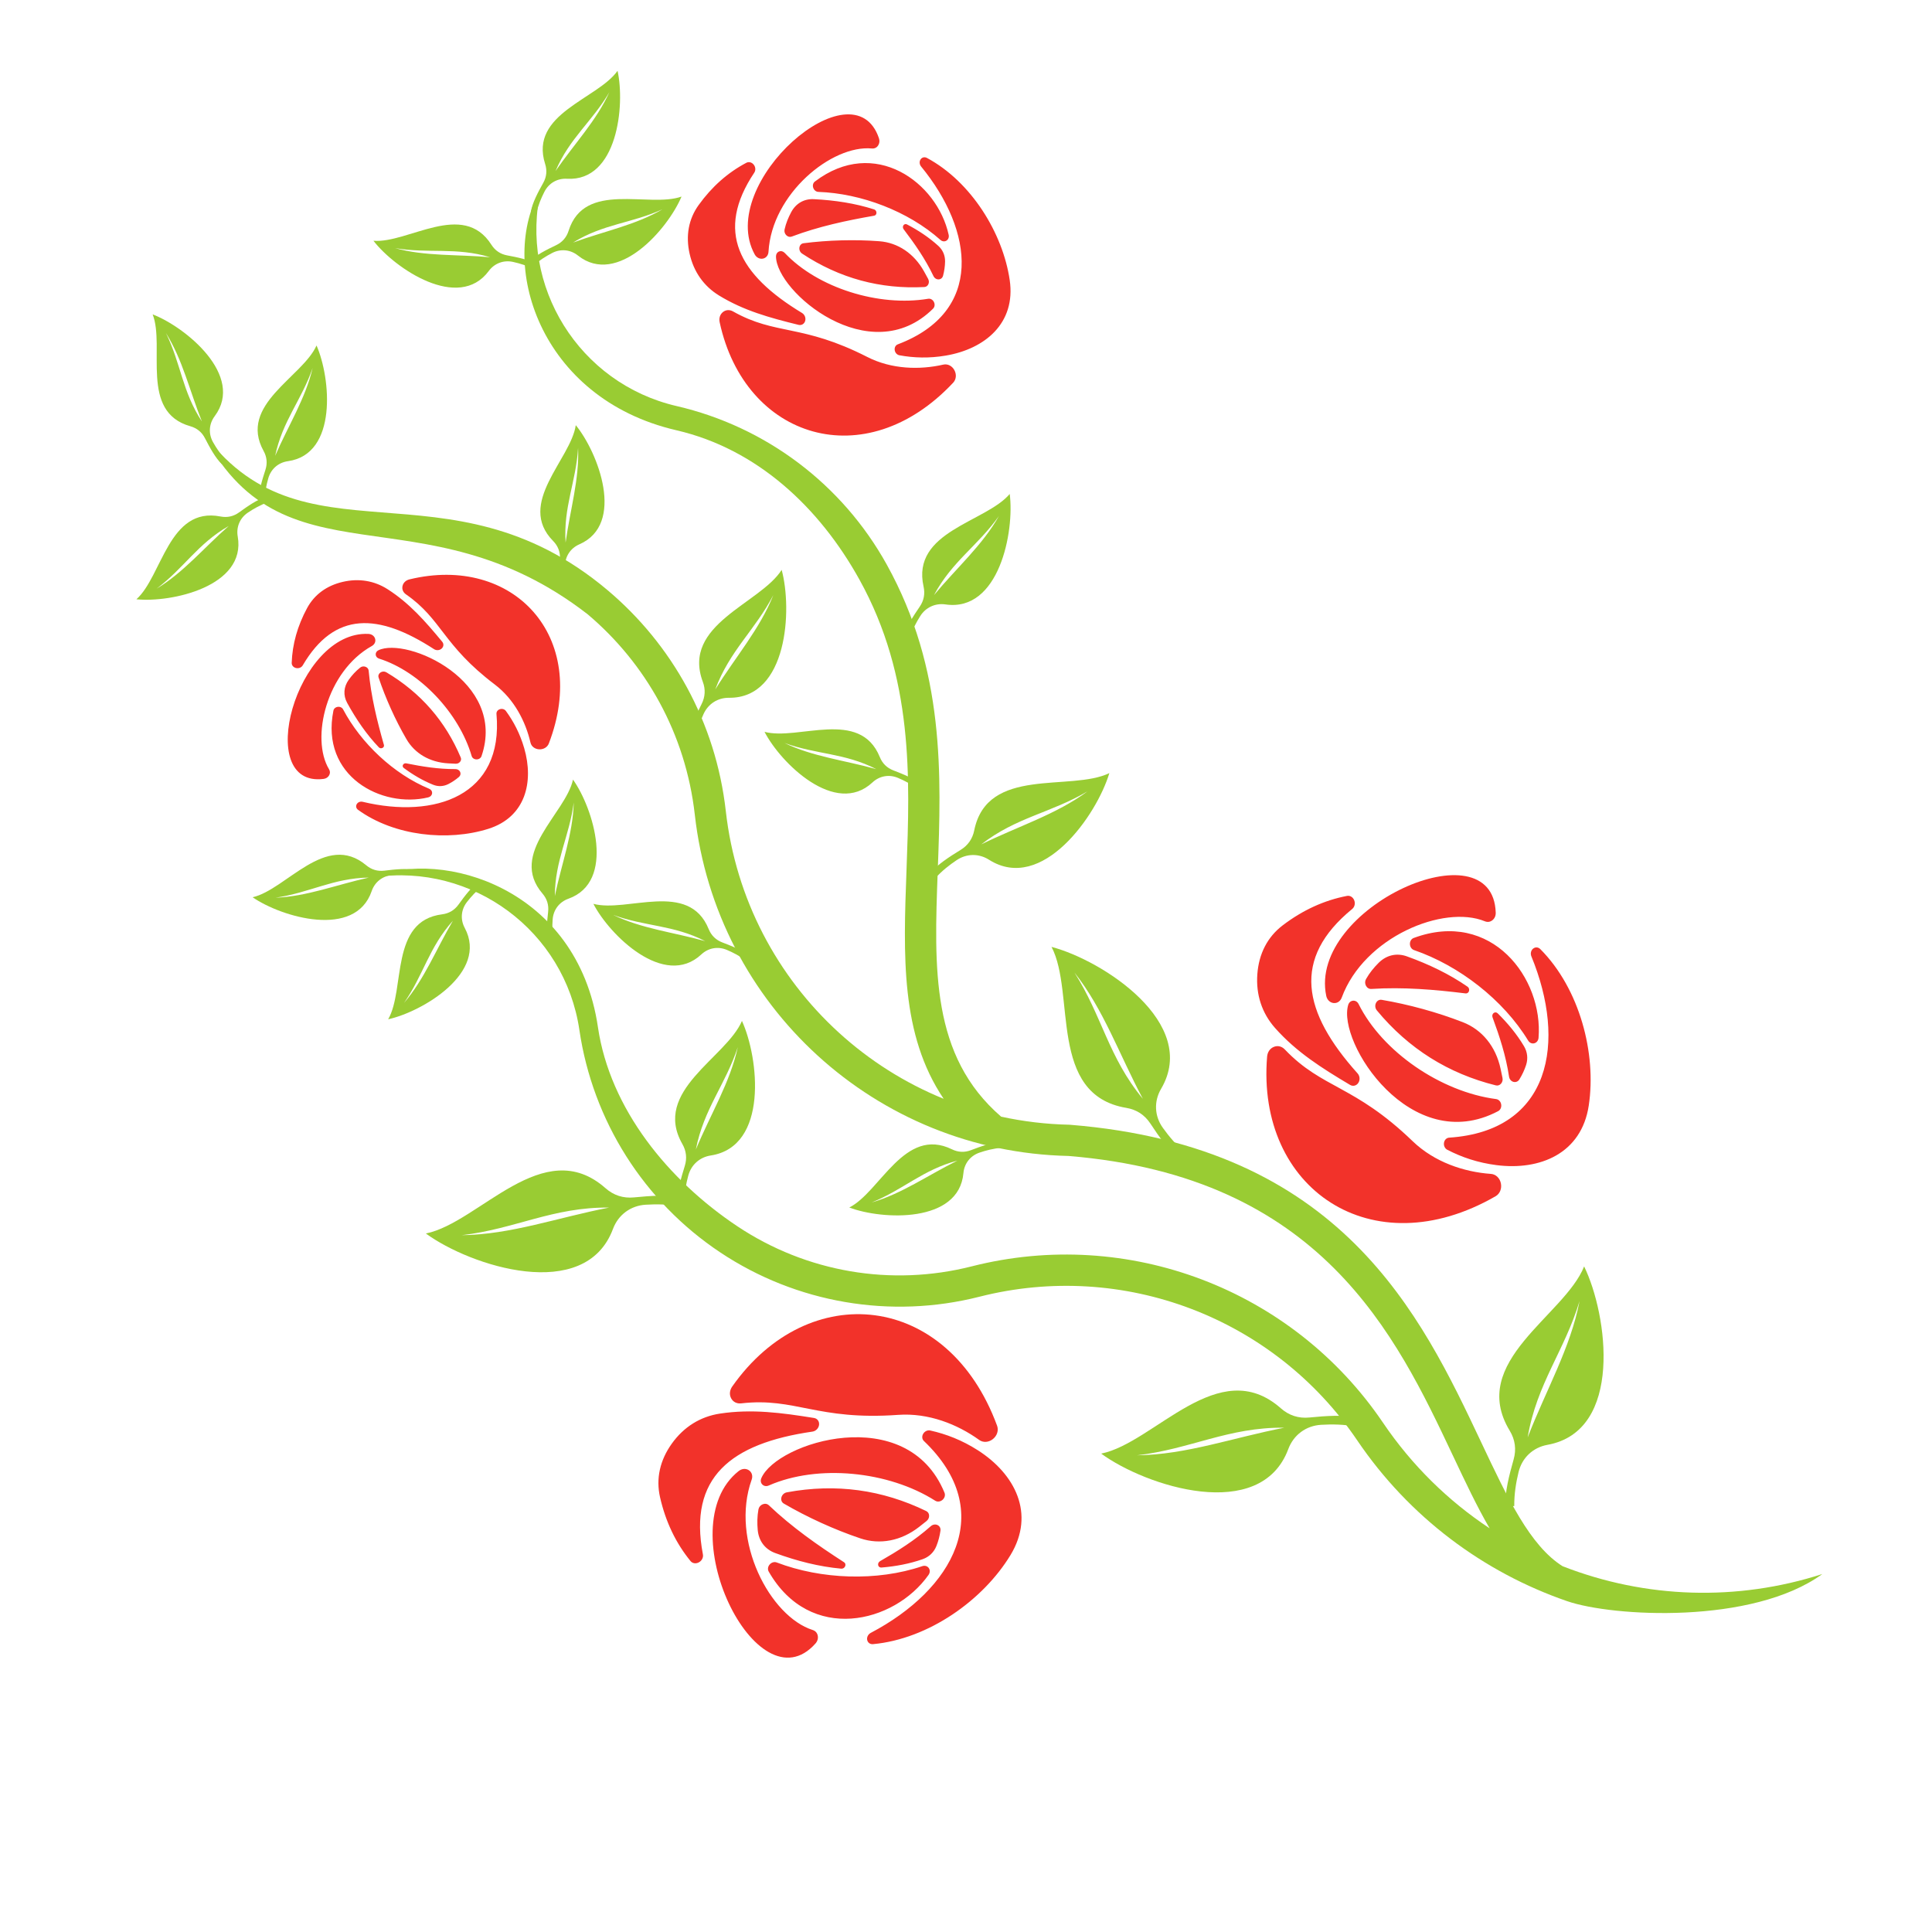 <?xml version="1.0" encoding="UTF-8"?>
<svg version="1.1" viewBox="0 0 1066.7 1066.7" xml:space="preserve" xmlns="http://www.w3.org/2000/svg"><defs><clipPath id="a"><path d="m0 800h800v-800h-800z"/></clipPath></defs><g transform="matrix(1.333 0 0 -1.333 0 1066.7)"><g clip-path="url(#a)" fill-rule="evenodd"><path d="m532.17 365.54c-1.26 1.32-2.953 1.725-4.549 1.076-1.594-0.642-2.635-2.15-2.791-4.045-4.537-54.744 43.449-87.314 94.635-57.828 1.763 1.012 2.642 3.158 2.193 5.352-0.453 2.193-2.097 3.758-4.099 3.902-11.157 0.791-23.422 4.848-32.444 13.545-24.277 23.402-37.349 21.643-52.945 37.998m67.303-41.553c6-3.101 12.679-5.371 20.394-6.355 18.031-2.297 35.178 4.82 38.182 24.656 3.267 21.586-3.76 48.434-20.059 64.819-0.849 0.852-2.07 0.939-2.976 0.209-0.907-0.732-1.207-2.051-0.729-3.207 14.598-35.411 8.182-72.286-34.057-75.096-1.091-0.073-1.955-0.936-2.136-2.139-0.18-1.203 0.377-2.369 1.381-2.887m-41.553 105.16c1.25 0.238 2.465-0.497 2.986-1.806 0.52-1.309 0.182-2.783-0.836-3.613-25.074-20.541-20.613-42.637 2.233-68.098 0.965-1.074 1.093-2.729 0.308-3.928-0.783-1.199-2.222-1.551-3.422-0.836-11.793 7.01-22.234 13.61-31.07 23.578-5.437 6.137-7.961 13.803-7.334 22.293 0.623 8.485 4.227 15.43 10.471 20.192 8.326 6.347 17.226 10.405 26.664 12.218m61.603-6.95c-1.121 36.448-77.787 2.1-70.203-34.438 0.338-1.635 1.53-2.811 3.02-2.983 1.494-0.173 2.834 0.715 3.398 2.248 9.256 25.141 42.215 38.618 59.309 31.601 1.088-0.444 2.187-0.288 3.109 0.454 0.922 0.735 1.406 1.841 1.367 3.118m-61.099-38.188c-4.672-15.524 25.931-63.09 62.082-44.024 0.961 0.504 1.472 1.627 1.273 2.809-0.191 1.182-1.035 2.061-2.105 2.201-22.805 2.977-47.11 19.561-56.946 39.354-0.466 0.945-1.335 1.47-2.287 1.394-0.951-0.076-1.714-0.73-2.017-1.734m27.135 27.717c-0.987-0.363-1.608-1.362-1.575-2.527 0.032-1.169 0.711-2.158 1.717-2.499 18.598-6.393 36.895-20.504 47.258-37.474 0.576-0.946 1.566-1.379 2.547-1.116 0.98 0.264 1.662 1.147 1.754 2.266 1.994 24.602-19.383 53.313-51.701 41.35m-19.762-17.03c1.451 2.559 3.246 4.754 5.24 6.737 3.242 3.224 7.475 4.193 11.688 2.673 9.029-3.25 17.515-7.291 25.138-12.57 0.549-0.379 0.793-1.103 0.594-1.775-0.195-0.676-0.77-1.084-1.406-1.002-12.887 1.594-25.842 2.697-39.055 1.853-0.916-0.06-1.736 0.428-2.215 1.315-0.474 0.888-0.469 1.916 0.016 2.769m54.535-14.183c-0.482 0.474-1.162 0.523-1.676 0.123-0.513-0.403-0.697-1.131-0.455-1.791 2.902-7.854 5.524-15.852 6.832-24.537 0.164-1.088 0.867-1.928 1.83-2.188 0.965-0.258 1.908 0.139 2.461 1.033 1.156 1.877 2.092 3.856 2.774 5.952 0.861 2.66 0.554 5.398-0.875 7.798-2.977 4.998-6.692 9.477-10.891 13.61m-48.027 5.588c11.131-1.889 23.006-5.145 33.566-9.252 8.018-3.119 13.658-10.055 15.648-19.246 0.272-1.243 0.532-2.51 0.799-3.827 0.186-0.9-0.035-1.763-0.609-2.412-0.578-0.646-1.35-0.892-2.16-0.691-19.561 4.869-36.057 15.094-49.266 31.055-0.697 0.841-0.847 2.017-0.389 3.015 0.465 1 1.399 1.531 2.411 1.358" fill="#f2322a"/><path d="m307.02 218.96c22.455 2.559 31.363-7.17 64.993-4.767 12.501 0.894 24.514-3.858 33.585-10.397 1.631-1.174 3.896-1.027 5.648 0.365 1.75 1.395 2.45 3.606 1.75 5.516-20.392 55.433-78.106 61.193-109.71 16.266-1.092-1.557-1.26-3.377-0.45-4.895 0.81-1.52 2.368-2.297 4.183-2.088m78.293-11.242c6.595-1.465 13.173-4.004 19.726-8.195 15.313-9.793 23.914-26.245 13.508-43.397-11.326-18.664-33.93-34.767-56.943-36.898-1.199-0.11-2.191 0.607-2.419 1.748-0.228 1.142 0.388 2.345 1.498 2.927 33.902 17.827 52.61 50.243 21.989 79.473-0.79 0.754-0.901 1.973-0.269 3.01 0.632 1.039 1.809 1.578 2.91 1.332m-99.295-54.084c-6.082 7.439-10.314 16.256-12.635 26.469-1.74 7.654-0.056 15.293 4.904 22.211 4.958 6.914 11.807 11.181 19.918 12.406 13.171 1.992 25.416 0.363 38.961-1.813 1.378-0.22 2.256-1.416 2.091-2.838-0.168-1.423-1.325-2.607-2.755-2.812-33.856-4.902-51.444-19.008-45.359-50.842 0.247-1.289-0.437-2.639-1.677-3.308-1.237-0.672-2.643-0.459-3.448 0.527m51.738-34.152c-24.219-27.256-61.051 48.246-31.812 71.431 1.306 1.039 2.972 1.176 4.228 0.354 1.258-0.824 1.718-2.367 1.169-3.903-9.007-25.232 7.653-56.701 25.271-62.271 1.118-0.356 1.863-1.182 2.097-2.34 0.234-1.156-0.102-2.314-0.953-3.271m-22.421 68.478c6.362 14.906 60.341 31.803 75.875-6.002 0.409-1.004 0.081-2.191-0.826-2.973-0.908-0.781-2.118-0.917-3.028-0.341-19.412 12.334-48.698 15.183-68.932 6.291-0.965-0.424-1.968-0.276-2.651 0.398-0.681 0.668-0.847 1.662-0.438 2.627m3.062-38.672c17.14-29.894 51.955-21.558 66.187-1.396 0.651 0.922 0.695 2.029 0.11 2.863-0.585 0.832-1.623 1.131-2.675 0.777-18.826-6.386-41.918-5.49-60.287 1.526-0.995 0.381-2.146 0.056-2.921-0.819-0.774-0.877-0.937-2.037-0.414-2.951m-4.251 25.74c0.173 0.965 0.83 1.76 1.764 2.133 0.933 0.375 1.877 0.223 2.541-0.408 9.601-9.117 20.253-16.576 31.167-23.609 0.538-0.346 0.718-1.03 0.435-1.672-0.279-0.641-0.929-1.041-1.593-0.983-9.237 0.834-18.338 3.174-27.357 6.467-4.204 1.533-6.831 4.988-7.254 9.543-0.26 2.797-0.23 5.633 0.297 8.529m50.949-24.068c-0.675-0.057-1.228 0.344-1.364 0.983-0.138 0.636 0.188 1.316 0.798 1.664 7.26 4.166 14.4 8.628 20.974 14.455 0.822 0.73 1.902 0.923 2.805 0.506 0.904-0.42 1.377-1.329 1.226-2.368-0.311-2.185-0.864-4.3-1.686-6.345-1.043-2.598-3.032-4.504-5.668-5.428-5.491-1.928-11.213-2.983-17.085-3.467m-40.445 26.496c9.755-5.687 20.956-10.801 31.698-14.414 8.151-2.742 16.922-1.037 24.343 4.744 1.005 0.782 2.017 1.586 3.067 2.424 0.717 0.576 1.104 1.377 1.077 2.242-0.028 0.864-0.462 1.551-1.213 1.914-18.137 8.801-37.35 11.524-57.72 7.743-1.076-0.202-1.945-1.006-2.233-2.071-0.285-1.062 0.096-2.07 0.981-2.582" fill="#f2322a"/><path d="m303.63 671.23c17.731-10.005 28.536-5.058 55.597-18.859 10.056-5.129 21.694-5.405 31.513-3.163 1.766 0.402 3.596-0.515 4.557-2.288 0.964-1.77 0.769-3.85-0.484-5.19-36.378-38.835-86.281-23.352-96.731 25.018-0.362 1.674 0.139 3.245 1.343 4.22 1.206 0.974 2.77 1.072 4.205 0.262m68.907-18.157c5.985-1.1 12.333-1.3 19.243-0.125 16.141 2.75 29.051 13.38 26.439 31.263-2.846 19.463-15.947 40.76-34.293 50.604-0.955 0.514-2.032 0.268-2.616-0.599-0.593-0.87-0.505-2.084 0.21-2.958 21.872-26.691 26.014-60.153-9.651-73.654-0.921-0.35-1.44-1.32-1.281-2.405 0.161-1.082 0.945-1.941 1.949-2.126m-63.399 79.73c-7.66-4.037-14.267-9.87-19.774-17.524-4.135-5.742-5.418-12.671-3.73-20.151 1.687-7.477 5.872-13.423 12.171-17.286 10.226-6.275 20.96-9.222 32.962-12.173 1.22-0.298 2.367 0.382 2.729 1.62 0.363 1.241-0.184 2.629-1.296 3.303-26.37 15.951-36.011 33.828-19.789 58.104 0.659 0.982 0.567 2.342-0.229 3.335-0.79 0.991-2.031 1.306-3.044 0.772m54.915 10.174c-10.527 31.115-67.59-18.599-51.471-48.101 0.718-1.318 2.056-2.016 3.386-1.775 1.331 0.241 2.255 1.359 2.339 2.828 1.383 24.096 26.251 44.357 42.825 42.794 1.054-0.101 1.961 0.327 2.562 1.203 0.601 0.877 0.727 1.957 0.359 3.051m-42.64-48.946c0.044-14.6 38.898-47.569 65.054-21.655 0.695 0.689 0.841 1.791 0.362 2.757-0.481 0.969-1.436 1.508-2.391 1.345-20.439-3.417-45.735 4.499-59.403 18.98-0.651 0.689-1.536 0.918-2.338 0.601-0.801-0.317-1.287-1.081-1.284-2.028m16.113 31.009c-0.755-0.572-1.025-1.595-0.692-2.592 0.336-0.999 1.177-1.671 2.138-1.704 17.702-0.628 37.175-7.99 50.554-19.897 0.745-0.665 1.712-0.778 2.491-0.293 0.774 0.484 1.133 1.419 0.916 2.413-4.735 21.723-30.691 40.861-55.407 22.073m-12.562-19.861c0.578 2.585 1.549 4.949 2.747 7.18 1.951 3.63 5.343 5.573 9.37 5.372 8.636-0.434 17.01-1.689 24.968-4.239 0.57-0.184 0.97-0.744 0.975-1.377 8e-3 -0.63-0.379-1.133-0.947-1.232-11.528-2.004-22.98-4.454-34.147-8.646-0.773-0.29-1.609-0.084-2.251 0.553-0.642 0.639-0.909 1.526-0.715 2.389m50.721 2.082c-0.54 0.284-1.14 0.146-1.476-0.335-0.336-0.48-0.305-1.156 0.077-1.663 4.562-6.005 8.919-12.211 12.326-19.354 0.427-0.894 1.252-1.434 2.149-1.404 0.902 0.029 1.61 0.618 1.85 1.536 0.507 1.919 0.794 3.869 0.83 5.855 0.044 2.521-0.936 4.799-2.802 6.493-3.876 3.527-8.252 6.411-12.954 8.872m-42.859-7.783c10.09 1.293 21.179 1.604 31.359 0.831 7.729-0.586 14.405-5.082 18.532-12.48 0.561-1.002 1.117-2.027 1.695-3.089 0.394-0.73 0.432-1.53 0.107-2.238-0.329-0.709-0.929-1.125-1.68-1.164-18.136-0.935-35.036 3.551-50.605 13.839-0.824 0.544-1.263 1.517-1.128 2.5 0.137 0.983 0.805 1.684 1.72 1.801" fill="#f2322a"/><path d="m168.15 554.05c-1.207 0.837-1.737 2.132-1.423 3.48 0.315 1.348 1.382 2.36 2.867 2.719 42.925 10.419 74.775-23.652 57.722-67.985-0.588-1.526-2.183-2.492-3.982-2.407-1.797 0.086-3.245 1.199-3.608 2.773-2.019 8.76-6.768 18.002-14.8 24.087-21.612 16.373-21.84 26.979-36.776 37.333m41.387-48.299c3.21-4.38 5.843-9.403 7.587-15.41 4.069-14.038 0.549-28.546-14.835-33.402-16.743-5.282-38.948-3.041-53.993 7.869-0.784 0.568-1.003 1.527-0.538 2.338 0.471 0.812 1.481 1.213 2.46 0.977 29.95-7.189 58.444 2.498 55.421 36.404-0.078 0.878 0.502 1.669 1.433 1.964 0.932 0.292 1.928-6e-3 2.465-0.74m-88.713 19.926c-0.034-1.022 0.701-1.896 1.805-2.148 1.106-0.25 2.236 0.205 2.767 1.114 13.197 22.476 31.308 21.684 54.38 6.703 0.974-0.633 2.301-0.53 3.157 0.242 0.854 0.772 0.956 1.959 0.24 2.822-7.038 8.496-13.58 15.972-22.599 21.75-5.554 3.557-11.958 4.607-18.625 3.054-6.662-1.554-11.732-5.28-14.735-10.833-4.009-7.406-6.125-14.98-6.39-22.704m13.185-48.076c1.022 0.128 1.841 0.652 2.311 1.475 0.471 0.822 0.462 1.718-0.029 2.526-7.7 12.707-1.096 40.566 17.727 51.051 1.147 0.638 1.686 1.815 1.361 2.981-0.324 1.161-1.405 1.961-2.744 2.027-29.972 1.475-47.718-63.706-18.626-60.06m22.738 53.293c11.749 5.645 53.348-12.749 42.702-43.843-0.282-0.827-1.112-1.37-2.074-1.361-0.965 8e-3 -1.768 0.567-2.013 1.398-5.202 17.747-21.401 34.992-38.35 40.344-0.808 0.255-1.335 0.876-1.392 1.643-0.059 0.766 0.369 1.455 1.127 1.819m-18.645-25.006c0.167 0.829 0.882 1.445 1.814 1.566 0.933 0.118 1.8-0.297 2.2-1.056 7.391-13.976 20.88-26.76 35.649-32.877 0.823-0.342 1.292-1.076 1.205-1.888-0.088-0.811-0.703-1.461-1.584-1.674-19.293-4.646-44.764 8.766-39.284 35.929m11.072 17.818c0.617 0.493 1.434 0.623 2.197 0.356 0.761-0.27 1.252-0.86 1.321-1.593 0.974-10.605 3.462-20.758 6.333-30.8 0.142-0.494-0.112-1-0.621-1.241-0.51-0.239-1.117-0.137-1.486 0.252-5.144 5.399-9.407 11.639-13.116 18.41-1.728 3.155-1.487 6.639 0.671 9.616 1.327 1.833 2.849 3.529 4.701 5m18.052-41.561c-0.436 0.326-0.56 0.861-0.304 1.318 0.256 0.458 0.81 0.696 1.366 0.585 6.599-1.332 13.282-2.415 20.344-2.376 0.886 4e-3 1.639-0.447 1.966-1.181 0.324-0.732 0.128-1.531-0.515-2.083-1.346-1.155-2.803-2.141-4.383-2.941-2.007-1.019-4.22-1.117-6.304-0.279-4.341 1.744-8.362 4.136-12.17 6.957m-10.414 37.461c2.885-8.609 6.95-17.638 11.529-25.515 3.476-5.982 9.686-9.597 17.235-10.036 1.022-0.059 2.063-0.11 3.138-0.159 0.743-0.036 1.4 0.247 1.842 0.784 0.441 0.539 0.542 1.183 0.28 1.8-6.3 14.936-16.479 26.768-30.8 35.277-0.757 0.449-1.709 0.423-2.445-0.068-0.738-0.491-1.041-1.303-0.779-2.083" fill="#f2322a"/><path d="m247.66 374.79c4.989-33.922 29.247-63.488 57.775-82.496 14.283-9.518 30.234-15.785 46.758-18.611 16.506-2.823 33.636-2.209 50.295 2.025 32.352 8.231 65.575 5.863 95.405-5.476 29.816-11.336 56.216-31.639 74.947-59.299 12.002-17.727 27.088-32.43 44.158-43.737-5.205 8.932-10.037 19.168-15.199 30.096-23.615 50.014-54.586 115.58-159.25 124.14-39.831 0.861-76.285 16.382-103.9 41.589-27.622 25.211-46.398 60.125-50.863 99.75-3.782 33.575-20.354 62.75-44.416 83.049-68.908 53.337-126.81 9.273-160.28 76.661 41.613-59.188 101.93-10.496 168.63-66.762 26.494-22.352 44.744-54.482 48.909-91.466 4.103-36.413 21.369-68.509 46.773-91.689 12.666-11.56 27.358-20.904 43.456-27.455-17.901 26.592-16.702 59.177-15.376 94.991 1.398 37.878 2.938 79.589-19.52 120.08-16.627 29.975-42.429 54.109-75.821 61.84-57.023 13.2-74.116 69.485-56.03 100.03-9.343-40.349 15.777-80.665 56.137-90.011 36.997-8.564 68.606-32.411 87.024-65.617 24.209-43.652 22.601-87.217 21.139-126.78-1.505-40.654-2.838-76.818 26.254-101.93 9.14-1.996 18.593-3.139 28.257-3.342l0.387-0.027c112.37-9.077 145.19-78.557 170.21-131.53 10.908-23.103 20.232-42.849 33.695-51.302 34.445-13.457 72.381-14.614 107.59-3.245-29.026-21.06-86.975-17.683-105.65-11.252-34.597 11.917-65.433 34.766-87.033 66.668-17.207 25.409-41.447 44.057-68.818 54.461-27.352 10.397-57.865 12.555-87.625 4.987-18.357-4.666-37.306-5.33-55.64-2.194-18.318 3.131-35.976 10.061-51.756 20.578-31.592 21.051-52.779 54.524-58.303 92.083-6.027 40.975-44.207 69.303-85.169 63.276 28.123 11.661 84.325-4.124 92.854-62.093" fill="#9c3"/><path d="m237.34 699.75c12.603 7.785 24.237 7.944 37.067 13.797-11.174-6.551-24.12-9.062-37.067-13.797m-16.39-9.544c2.454 2.2 5.121 3.856 7.702 5.206 3.539 1.852 7.593 1.465 10.717-1.02 16.403-13.055 37.285 10.989 42.915 24.414-13.525-4.827-40.181 6.713-46.778-14.195-0.855-2.71-2.609-4.722-5.173-5.943-3.92-1.862-8.44-4.141-10.952-6.688 0.524-0.592 1.045-1.182 1.569-1.774" fill="#9c3"/><path d="m203.02 693.68c-14.184 4.271-25.467 1.424-39.372 3.77 12.488-3.448 25.643-2.535 39.372-3.77m18.297-4.992c-2.937 1.493-5.941 2.405-8.784 3.044-3.895 0.874-7.714-0.544-10.091-3.754-12.481-16.842-38.857 1-47.761 12.52 14.312-1.175 37.091 16.851 48.857-1.647 1.527-2.399 3.739-3.893 6.534-4.407 4.267-0.79 9.221-1.824 12.305-3.641-0.354-0.704-0.707-1.408-1.06-2.115" fill="#9c3"/><path d="m230.1 729.39c5.793 13.635 15.203 20.482 22.295 32.669-5.341-11.8-14.459-21.328-22.295-32.669m-7.872-17.256c0.735 3.215 1.954 6.106 3.282 8.699 1.821 3.553 5.354 5.581 9.34 5.352 20.929-1.184 24.095 30.504 20.94 44.717-8.255-11.751-36.683-17.723-29.995-38.6 0.865-2.707 0.598-5.364-0.795-7.842-2.123-3.783-4.497-8.252-5.075-11.785 0.767-0.181 1.535-0.361 2.303-0.541" fill="#9c3"/><path d="m83.627 625.66c-8.161 12.364-8.67 23.989-14.906 36.635 6.884-10.971 9.785-23.838 14.906-36.635m10.034-16.097c-2.275 2.389-4.01 5.004-5.438 7.543-1.955 3.481-1.691 7.546 0.699 10.743 12.556 16.789-12.106 36.938-25.694 42.162 5.233-13.373-5.501-40.366 15.595-46.331 2.734-0.773 4.8-2.463 6.097-4.993 1.978-3.861 4.393-8.31 7.018-10.746 0.574 0.541 1.149 1.083 1.723 1.622" fill="#9c3"/><path d="m113.97 611.42c3.034 14.501 10.929 23.047 15.521 36.379-2.945-12.613-10.039-23.729-15.521-36.379m-4.369-18.456c0.095 3.296 0.731 6.371 1.529 9.172 1.096 3.839 4.169 6.513 8.124 7.067 20.76 2.903 17.707 34.603 11.849 47.93-5.812-13.129-32.539-24.511-21.922-43.693 1.376-2.486 1.629-5.143 0.746-7.846-1.348-4.123-2.809-8.969-2.691-12.548 0.789-0.026 1.577-0.053 2.365-0.082" fill="#9c3"/><path d="m94.73 582.36c-12.866-7.344-18.57-17.487-29.848-25.952 11.1 6.678 19.499 16.848 29.848 25.952m16.221 9.829c-3.106-1.104-5.836-2.651-8.256-4.274-3.318-2.222-4.917-5.967-4.228-9.9 3.616-20.65-27.485-27.488-41.968-26.012 10.707 9.571 13.324 38.5 34.838 34.293 2.79-0.546 5.396 0.03 7.696 1.703 3.51 2.55 7.673 5.429 11.113 6.415 0.268-0.74 0.536-1.483 0.805-2.225" fill="#9c3"/><path d="m152.77 436.74c-14.812-0.229-24.701-6.362-38.661-8.341 12.943 0.497 25.204 5.357 38.661 8.341m18.95 0.79c-3.254 0.531-6.392 0.49-9.296 0.238-3.976-0.348-7.183-2.858-8.476-6.635-6.787-19.836-37.332-10.829-49.31-2.548 13.995 3.216 30.237 27.301 47.057 13.241 2.181-1.825 4.743-2.576 7.563-2.22 4.306 0.543 9.339 1.057 12.828 0.261-0.121-0.78-0.243-1.557-0.366-2.337" fill="#9c3"/><path d="m288.22 324.11c3.274 16.856 12.284 26.887 17.38 42.412-3.203-14.664-11.238-27.666-17.38-42.412m-4.754-21.461c0.054 3.821 0.74 7.393 1.618 10.653 1.203 4.47 4.722 7.619 9.295 8.326 24.008 3.707 19.943 40.39 12.934 55.738-6.516-15.312-37.296-28.945-24.677-50.998 1.637-2.855 1.974-5.93 0.996-9.076-1.494-4.803-3.105-10.441-2.906-14.584 0.911-0.02 1.824-0.039 2.74-0.059" fill="#9c3"/><path d="m252.28 300.05c-23.258 0.277-39.039-8.924-61.035-11.432 20.336 0.229 39.786 7.324 61.035 11.432m29.774 0.424c-5.083 0.974-10.012 1.046-14.576 0.767-6.259-0.369-11.4-4.17-13.59-10.043-11.508-30.834-59.057-15.385-77.495-1.881 22.099 4.45 48.626 41.549 74.418 18.758 3.346-2.957 7.332-4.244 11.774-3.808 6.778 0.664 14.704 1.255 20.146-0.141-0.228-1.217-0.451-2.436-0.677-3.652" fill="#9c3"/><path d="m187.58 418.84c-9.918-11.002-12.161-22.418-20.218-33.994 8.449 9.82 13.239 22.108 20.218 33.994m12.327 14.415c-2.604-2.021-4.714-4.347-6.502-6.644-2.455-3.151-2.803-7.207-0.915-10.724 9.901-18.481-17.496-34.715-31.712-37.848 7.173 12.442 0.597 40.735 22.349 43.479 2.819 0.355 5.113 1.718 6.774 4.024 2.535 3.523 5.586 7.56 8.543 9.576 0.49-0.623 0.975-1.243 1.463-1.863" fill="#9c3"/><path d="m229.81 429.08c0.038 14.817 6.042 24.785 7.837 38.771-0.33-12.951-5.026-25.273-7.837-38.771m-0.54-18.956c-0.574 3.246-0.575 6.387-0.359 9.292 0.295 3.981 2.761 7.22 6.523 8.563 19.743 7.047 10.338 37.473 1.902 49.337-3.035-14.034-26.902-30.589-12.622-47.227 1.851-2.154 2.636-4.706 2.319-7.529-0.487-4.313-0.936-9.354-0.094-12.833 0.776 0.132 1.554 0.263 2.331 0.397" fill="#9c3"/><path d="m292.09 410.41c-13.18 6.767-24.79 6.008-38.04 10.828 11.656-5.648 24.761-7.13 38.04-10.828m17.092-8.223c-2.62 2.001-5.41 3.441-8.091 4.582-3.673 1.57-7.685 0.863-10.602-1.862-15.321-14.309-38.037 8.012-44.708 20.952 13.863-3.746 39.526 9.864 47.752-10.458 1.066-2.635 2.973-4.503 5.629-5.518 4.054-1.544 8.737-3.461 11.443-5.803-0.474-0.629-0.949-1.26-1.423-1.893" fill="#9c3"/><path d="m234.27 575.48c-0.975 14.785 4.334 25.14 5.172 39.213 0.554-12.942-3.29-25.555-5.172-39.213m0.757-18.949c-0.796 3.197-1.01 6.33-0.994 9.243 0.023 3.993 2.262 7.394 5.923 8.99 19.218 8.378 7.756 38.091-1.47 49.353-2.069-14.208-24.751-32.357-9.369-47.979 1.994-2.024 2.952-4.516 2.828-7.355-0.192-4.336-0.296-9.397 0.78-12.808 0.767 0.186 1.533 0.37 2.302 0.556" fill="#9c3"/><path d="m296.26 514.66c5.972 16.122 16.498 24.577 24.051 39.095-5.54-13.974-15.587-25.518-24.051-39.095m-8.173-20.436c0.672 3.765 1.928 7.184 3.325 10.263 1.915 4.219 5.9 6.763 10.534 6.719 24.328-0.225 26.258 36.683 21.817 52.983-8.923-14.074-41.548-22.556-32.652-46.391 1.157-3.09 0.99-6.186-0.486-9.135-2.257-4.501-4.762-9.813-5.238-13.939 0.898-0.167 1.8-0.332 2.7-0.5" fill="#9c3"/><path d="m386.86 553.74c7.476 14.01 18.169 20.43 26.897 32.768-6.818-12.095-17.456-21.401-26.897-32.768m-10.037-17.676c1.089 3.362 2.669 6.335 4.327 8.977 2.28 3.621 6.245 5.447 10.481 4.832 22.233-3.251 28.612 30.281 26.588 45.755-9.925-11.764-40.84-15.447-35.679-38.372 0.669-2.973 0.131-5.781-1.586-8.295-2.627-3.839-5.586-8.383-6.538-12.101 0.803-0.267 1.605-0.53 2.407-0.796" fill="#9c3"/><path d="m406.42 450.48c14.559 11.299 28.928 13.038 44.02 21.978-12.956-9.584-28.631-14.405-44.02-21.978m-19.002-13.975c2.745 3.048 5.823 5.448 8.834 7.461 4.129 2.758 9.197 2.819 13.391 0.156 22.019-13.971 44.658 18.532 49.841 35.883-16.084-7.761-50.583 2.978-55.972-23.754-0.697-3.465-2.598-6.189-5.613-8.037-4.603-2.823-9.889-6.237-12.654-9.724 0.721-0.661 1.447-1.322 2.173-1.985" fill="#9c3"/><path d="m362.97 481.65c-13.179 6.767-24.788 6.009-38.04 10.831 11.655-5.649 24.762-7.13 38.04-10.831m17.093-8.219c-2.621 2-5.409 3.441-8.09 4.581-3.672 1.568-7.684 0.863-10.603-1.863-15.321-14.307-38.037 8.014-44.709 20.953 13.864-3.747 39.526 9.863 47.753-10.459 1.068-2.636 2.974-4.503 5.629-5.516 4.056-1.549 8.739-3.463 11.444-5.807-0.478-0.63-0.951-1.259-1.424-1.889" fill="#9c3"/><path d="m396.56 319.5c-14.328-3.762-22.462-12.082-35.548-17.338 12.45 3.578 23.195 11.225 35.548 17.338m18.212 5.299c-3.286-0.264-6.326-1.053-9.08-1.992-3.781-1.288-6.295-4.491-6.646-8.467-1.852-20.883-33.666-19.436-47.272-14.26 12.818 6.467 22.835 33.738 42.529 24.102 2.555-1.248 5.218-1.368 7.872-0.348 4.053 1.557 8.816 3.26 12.395 3.324 0.068-0.791 0.136-1.574 0.202-2.359" fill="#9c3"/><path d="m532 208.88c-23.258 0.277-39.041-8.924-61.033-11.432 20.332 0.229 39.783 7.324 61.033 11.432m29.775 0.426c-5.086 0.972-10.013 1.043-14.578 0.769-6.258-0.371-11.4-4.174-13.592-10.049-11.505-30.832-59.058-15.383-77.496-1.879 22.104 4.45 48.629 41.551 74.424 18.76 3.346-2.957 7.332-4.246 11.772-3.81 6.779 0.666 14.703 1.257 20.144-0.141-0.226-1.219-0.451-2.436-0.674-3.65" fill="#9c3"/><path d="m632.75 204.85c3.752 22.326 15.293 35.851 21.492 56.488-3.732-19.441-13.888-36.84-21.492-56.488m-5.549-28.444c-0.054 5.037 0.731 9.768 1.78 14.092 1.437 5.932 5.966 10.201 11.972 11.285 31.52 5.692 24.938 53.908 15.184 73.901-8.078-20.399-48.196-39.399-30.821-68.041 2.254-3.709 2.801-7.754 1.616-11.932-1.811-6.383-3.746-13.869-3.346-19.32 1.203 4e-3 2.41 0.011 3.615 0.015" fill="#9c3"/><path d="m473.37 345.1c-14.246 17.133-16.928 34.426-28.342 52.299 12.106-15.261 18.571-34.013 28.342-52.299m17.658-22.402c-3.789 3.192-6.818 6.815-9.375 10.375-3.5 4.877-3.775 11-0.728 16.176 15.992 27.174-24.205 53.218-45.387 58.779 10.035-19.125-1.549-61.25 30.977-66.681 4.216-0.7 7.584-2.889 9.941-6.456 3.594-5.447 7.938-11.697 12.264-14.904 0.769 0.904 1.541 1.807 2.308 2.711" fill="#9c3"/></g></g></svg>
